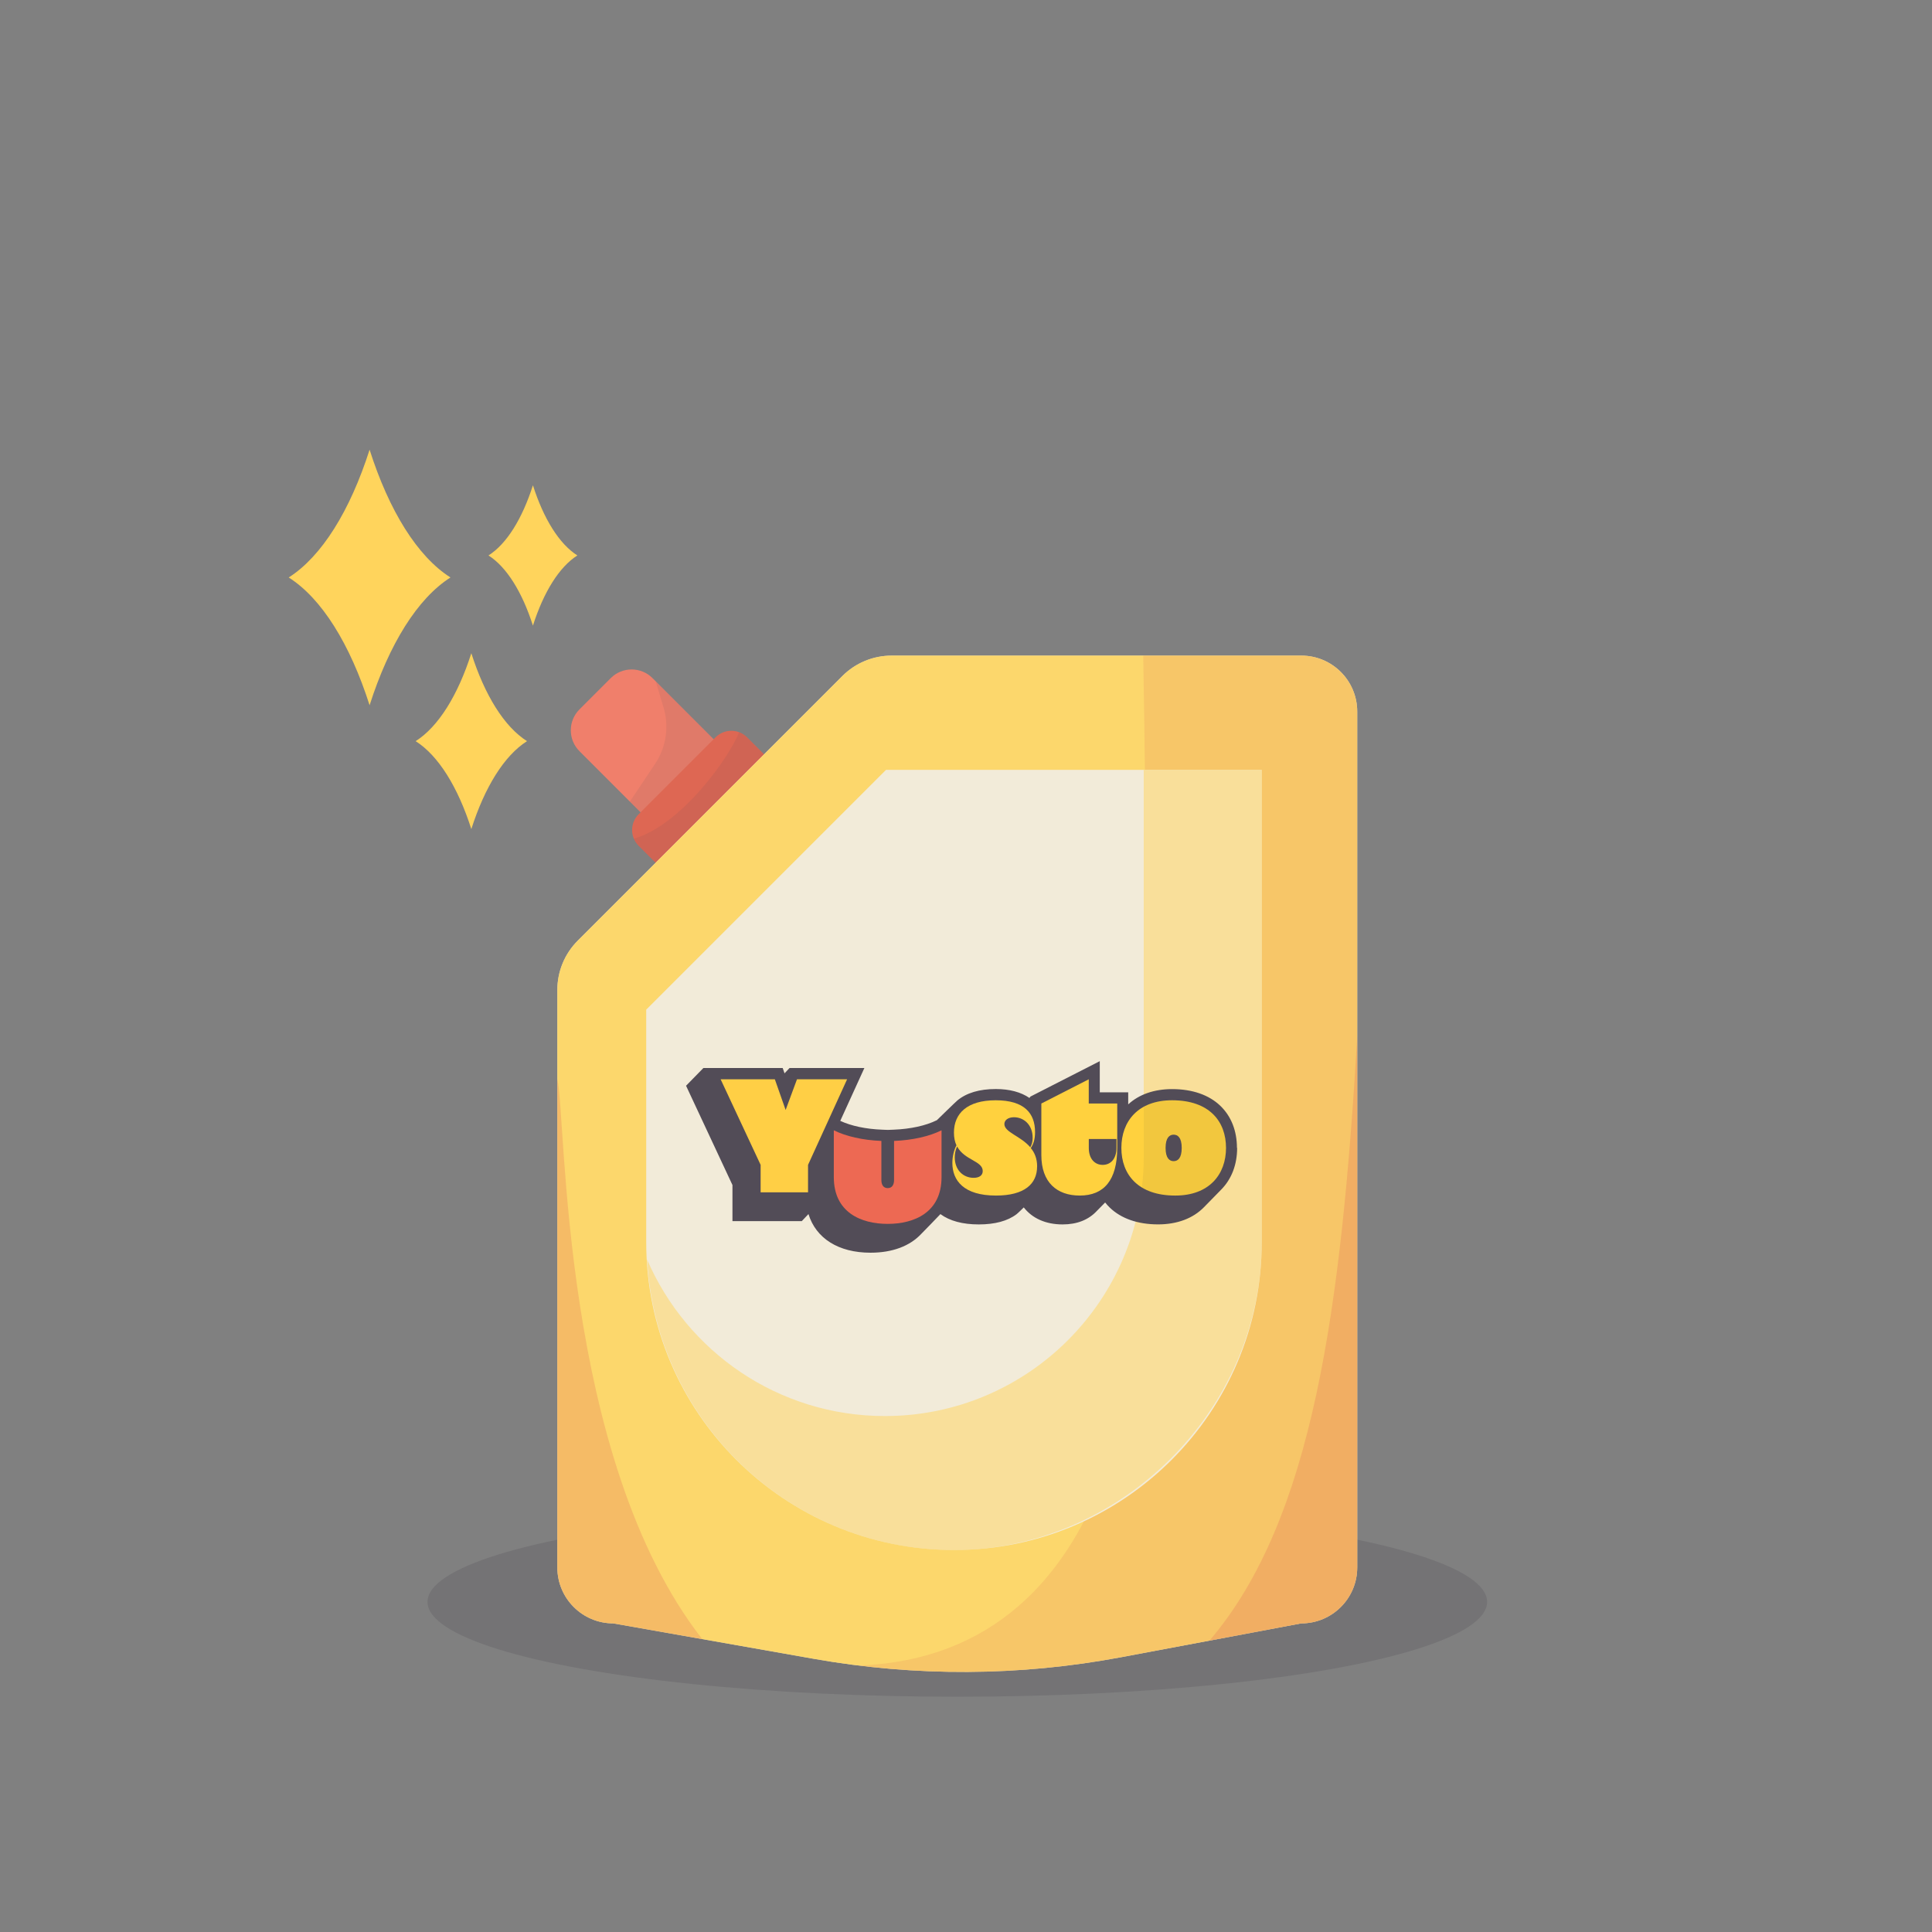 <?xml version="1.0" encoding="UTF-8"?>
<svg id="Calque_2" xmlns="http://www.w3.org/2000/svg" viewBox="0 0 500 500">
  <rect x="0" y="0" width="500" height="500" fill="#808080" stroke="none"/>
  <defs>
    <style>
      .cls-1, .cls-2 {
        fill: #de6753;
      }

      .cls-3 {
        fill: #3c3c42;
        opacity: .07;
      }

      .cls-4, .cls-5, .cls-6 {
        fill: #524c57;
      }

      .cls-4, .cls-7 {
        opacity: .1;
      }

      .cls-8 {
        opacity: .75;
      }

      .cls-8, .cls-9 {
        fill: #ffcf45;
      }

      .cls-10 {
        fill: #ffd45c;
      }

      .cls-11, .cls-6 {
        opacity: .25;
      }

      .cls-12 {
        fill: #ed6953;
      }

      .cls-13 {
        fill: #f5f0e3;
      }

      .cls-14 {
        fill: #ffd13e;
      }

      .cls-2 {
        opacity: .15;
      }

      .cls-15 {
        fill: #f2ebd9;
      }

      .cls-16 {
        opacity: .5;
      }

      .cls-17 {
        fill: #f07f6b;
      }
    </style>
  </defs>
  <g>
    <path class="cls-10" d="M95.65,116.38c-5.05,15.8-12.39,27.64-20.93,33.07,8.55,5.43,15.89,17.26,20.93,33.07,5.05-15.8,12.39-27.64,20.93-33.07-8.55-5.43-15.89-17.26-20.93-33.07Z"/>
    <path class="cls-10" d="M137.92,125.59c-2.77,8.68-6.8,15.18-11.5,18.16,4.69,2.98,8.73,9.48,11.5,18.16,2.77-8.68,6.8-15.18,11.5-18.16-4.69-2.98-8.73-9.48-11.5-18.16Z"/>
    <path class="cls-10" d="M121.98,169.05c-3.47,10.88-8.53,19.03-14.41,22.76,5.88,3.73,10.94,11.88,14.41,22.76,3.47-10.88,8.53-19.03,14.41-22.76-5.88-3.73-10.94-11.88-14.41-22.76Z"/>
  </g>
  <g>
    <ellipse class="cls-6" cx="247.75" cy="414.57" rx="137.11" ry="24.54"/>
    <g>
      <path class="cls-17" d="M162.75,173.55h11.46c4.22,0,7.64,3.42,7.64,7.64v33.29h-26.74v-33.29c0-4.22,3.42-7.64,7.64-7.64Z" transform="translate(-87.84 175.96) rotate(-45)"/>
      <path class="cls-4" d="M171.72,183.08c1.49,4.92.7,10.26-2.15,14.54l-6.56,9.84,10.48,10.48,18.91-18.91-22.71-22.71c.59,2.02,1.33,4.46,2.02,6.76Z"/>
      <path class="cls-1" d="M166.37,198.61h28.14c3.19,0,5.78,2.59,5.78,5.78v8.95h-39.7v-8.95c0-3.19,2.59-5.78,5.78-5.78Z" transform="translate(-92.8 187.92) rotate(-45)"/>
      <g class="cls-7">
        <path class="cls-5" d="M193.36,190.82c-.61-.61-1.33-1.05-2.09-1.33-2.38,6.29-14.9,24.04-27.23,27.55.28.68.7,1.31,1.24,1.86l6.33,6.33,28.07-28.07-6.33-6.33Z"/>
      </g>
    </g>
    <path class="cls-13" d="M218.02,174.94l-68.51,68.51c-3.37,3.37-5.27,7.95-5.27,12.72v149.48c0,8,6.48,14.48,14.48,14.48l51.94,9.18c26.3,4.65,53.23,4.51,79.48-.42l46.63-8.76c8,0,14.48-6.48,14.48-14.48v-221.5c0-8-6.48-14.48-14.48-14.48h-106.03c-4.77,0-9.35,1.9-12.72,5.27Z"/>
    <path class="cls-8" d="M218.02,174.94l-68.51,68.51c-3.37,3.37-5.27,7.95-5.27,12.72v149.48c0,8,6.48,14.48,14.48,14.48l51.94,9.18c26.3,4.65,53.23,4.51,79.48-.42l46.63-8.76c8,0,14.48-6.48,14.48-14.48v-221.5c0-8-6.48-14.48-14.48-14.48h-106.03c-4.77,0-9.35,1.9-12.72,5.27Z"/>
    <g class="cls-11">
      <path class="cls-1" d="M158.72,420.13l23.02,4.07c-36.77-47.05-35.13-134.97-37.51-144.99v126.43c0,8,6.48,14.48,14.48,14.48Z"/>
      <path class="cls-1" d="M336.78,420.13c8,0,14.48-6.48,14.48-14.48v-137.41c-4.11,69.8-11.37,124.93-38.26,156.36l23.78-4.47Z"/>
    </g>
    <path class="cls-2" d="M290.14,428.89l46.63-8.76c8,0,14.48-6.48,14.48-14.48v-221.5c0-8-6.48-14.48-14.48-14.48h-40.9c.68,40.3,1.75,124.76-.41,158.49-.95,14.81-2.8,100.2-73.17,102.88,22.57,2.77,45.45,2.06,67.85-2.15Z"/>
    <path class="cls-15" d="M229.3,199.24l-62.06,62.06v60.19c0,43.99,35.66,79.65,79.65,79.65s79.65-35.66,79.65-79.65v-122.25h-97.25Z"/>
    <g class="cls-16">
      <path class="cls-10" d="M295.99,199.24v100.24c0,37-29.99,66.99-66.99,66.99-27.6,0-51.28-16.7-61.54-40.53,2.32,41.91,36.94,75.21,79.43,75.21s79.65-35.66,79.65-79.65v-122.25h-30.56Z"/>
    </g>
    <g>
      <path class="cls-5" d="M320.12,297.08c0-4.4-1.47-8.15-4.25-10.85-2.95-2.86-7.28-4.37-12.53-4.37-4.63,0-8.54,1.36-11.36,3.95v-3.12h-7.36v-8.06l-17.94,9.16-.26.36c-2.18-1.5-5.13-2.31-8.72-2.31-4.23,0-7.58,1-9.96,2.98-.36.29-5.27,5.08-5.27,5.08-2.85,1.42-6.82,2.29-11.17,2.46l-1.53.06-1.53-.06c-4.16-.16-7.96-.97-10.78-2.28l6.24-13.68h-19.37l-1.29,1.38-.48-1.38h-20.52l-4.49,4.59,12.01,25.7v9.34h17.94l1.73-1.83c1.94,6.27,7.73,10,16.06,10,5.7,0,10.2-1.74,13.11-4.85.15-.15,4.69-4.79,4.98-5.14,2.41,1.77,5.75,2.67,9.93,2.67s7.46-.89,9.77-2.64c.47-.36,1.82-1.72,1.87-1.76,2.21,2.82,5.66,4.4,10.05,4.4,3.75,0,6.74-1.19,8.9-3.53.15-.15,2.01-2.04,2.11-2.15.36.46.75.89,1.17,1.3,2.95,2.86,7.28,4.37,12.53,4.37,4.91,0,9.02-1.53,11.87-4.44.08-.08,4.42-4.52,4.49-4.59,2.68-2.73,4.1-6.46,4.1-10.78"/>
      <polygon class="cls-9" points="219.23 279.32 209.12 301.47 209.12 308.58 196.85 308.58 196.85 301.47 186.5 279.32 200.53 279.32 203.32 287.26 206.26 279.32 219.23 279.32"/>
      <path class="cls-14" d="M266.64,296.92c.41-.75.61-1.46.61-2.47,0-3.38-2.33-5.31-4.83-5.31-1.51,0-2.49.75-2.49,1.76,0,2.13,4.21,3.09,6.71,6.02M254.33,303.06c0-2.63-4.7-2.76-6.63-6.35-.41.88-.61,1.8-.61,2.8,0,3.39,2.29,5.31,4.87,5.31,1.43,0,2.37-.59,2.37-1.76M268.4,301.89c0,4.51-3.27,7.52-10.64,7.52-8.39,0-11.29-3.93-11.29-8.44,0-1.75.45-3.43,1.06-4.56-.41-.88-.65-1.96-.65-3.3,0-4.93,3.4-8.36,10.8-8.36s10.19,3.34,10.19,8.23c0,2.05-.49,3.22-1.1,4.14.98,1.17,1.64,2.72,1.64,4.76"/>
      <path class="cls-14" d="M288.94,294.78h-7.16v2.3c0,2.84,1.55,4.39,3.6,4.39s3.56-1.55,3.56-4.39v-2.3ZM281.78,285.59h7.36v11.49c0,8.36-3.44,12.33-9.7,12.33-5.89,0-9.94-3.39-9.94-10.45v-13.37l12.27-6.27v6.27Z"/>
      <path class="cls-14" d="M305.83,297.08c0-2.72-1.06-3.43-2.09-3.43s-2.09.71-2.09,3.43,1.06,3.43,2.09,3.43,2.09-.71,2.09-3.43M317.29,297.08c0,6.85-4.34,12.33-13.13,12.33-9.61,0-13.95-5.43-13.95-12.33s4.34-12.33,13.13-12.33c9.61,0,13.95,5.43,13.95,12.33"/>
      <path class="cls-12" d="M231.38,295.27v10.12c0,1.25-.53,2.09-1.64,2.09s-1.64-.84-1.64-2.09v-10.12c-4.87-.19-9.21-1.21-12.31-2.75v12.12c0,9.13,7.03,12.1,13.94,12.1s13.94-2.97,13.94-12.1v-12.12c-3.09,1.54-7.43,2.56-12.31,2.75"/>
    </g>
    <path class="cls-3" d="M303.34,284.75c-2.95,0-5.39.63-7.34,1.71v13.01c0,2.66-.17,5.28-.47,7.86,2.17,1.32,5.03,2.08,8.63,2.08,8.79,0,13.13-5.47,13.13-12.33s-4.34-12.33-13.95-12.33ZM303.74,300.51c-1.02,0-2.09-.71-2.09-3.43s1.06-3.43,2.09-3.43,2.09.71,2.09,3.43-1.06,3.43-2.09,3.43Z"/>
  </g>
</svg>